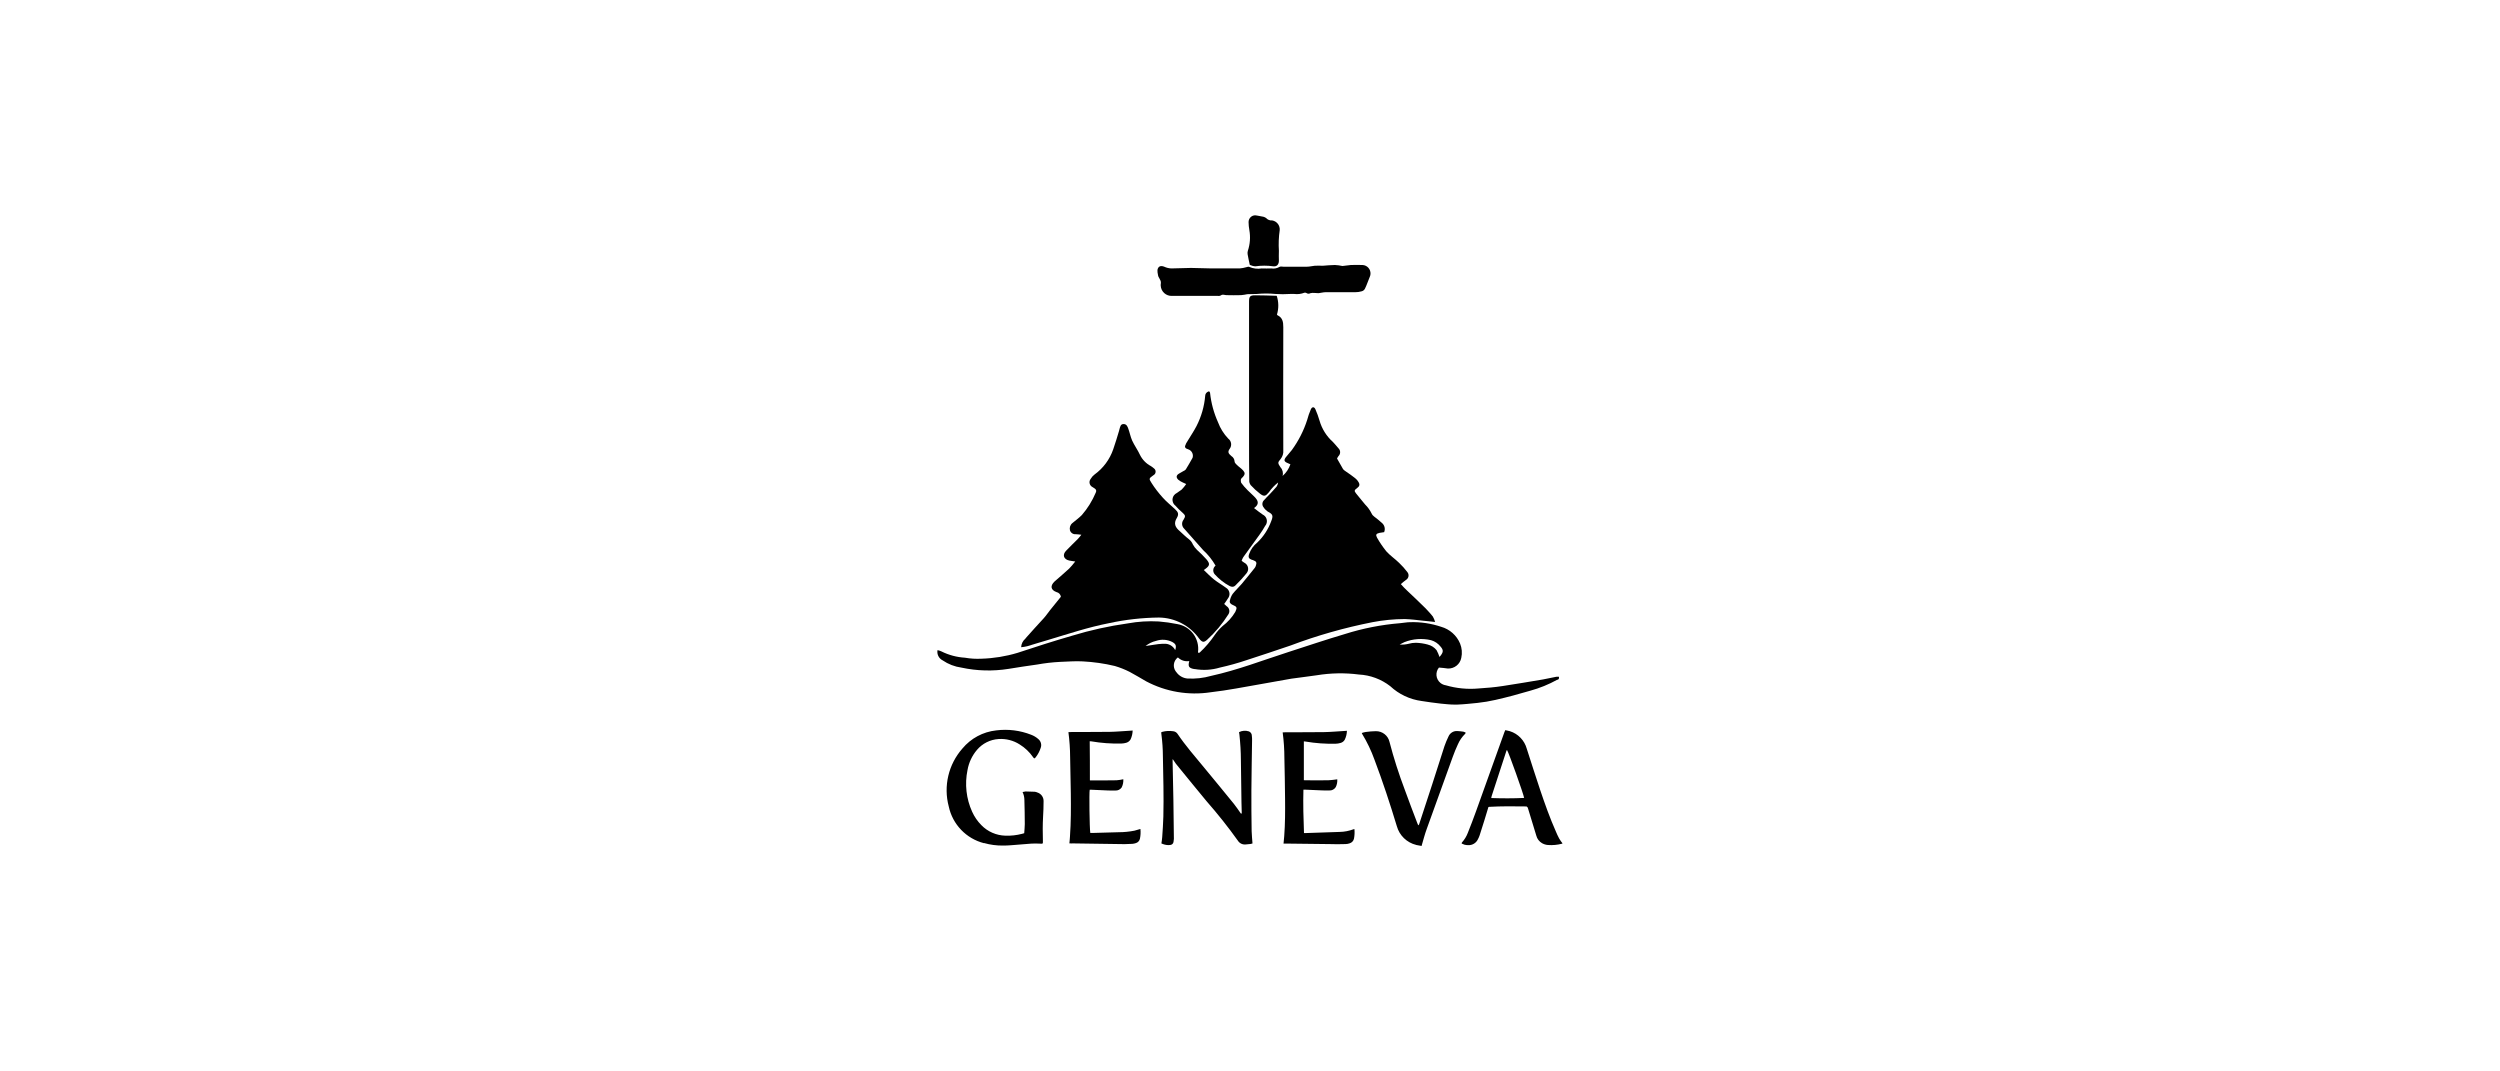 <?xml version="1.0" encoding="UTF-8"?>
<svg xmlns="http://www.w3.org/2000/svg" id="Layer_1" viewBox="0 0 700 300">
  <defs>
    <style>.cls-1{stroke-width:0px;}</style>
  </defs>
  <g id="Layer_1-2">
    <path class="cls-1" d="m436.57,189.5c-.27-.03-.55-.03-.82,0-1.22.2-2.44.54-3.74.75-3.73.6-7.48,1.29-11.21,1.83-2.25.35-4.55.55-6.8.69-3.09.28-6.2-.02-9.18-.89-.55-.08-1.07-.31-1.5-.66-1.31-1.07-1.49-3-.42-4.3.82.07,1.71.14,2.52.27,1.81.06,3.4-1.21,3.74-2.99.3-1.34.18-2.74-.34-4.01-.95-2.29-2.92-4.02-5.3-4.69-2.8-.94-5.74-1.38-8.7-1.29-.95,0-1.84.21-2.78.28-5.27.43-10.47,1.45-15.51,3.05-5.3,1.57-10.54,3.34-15.78,5.03-7.2,2.31-14.2,5.04-21.62,6.67-2.17.62-4.42.87-6.67.74-1.23-.11-2.35-.76-3.07-1.77-.05-.06-.11-.12-.16-.19-.93-1.25-.68-3.02.58-3.95.84.84,2.02,1.22,3.19,1.03-.41,1.49-.14,1.96,1.36,2.23h.14c2.35.41,4.77.28,7.06-.41,2.56-.57,5.07-1.27,7.56-2.11,4.07-1.29,8.16-2.71,12.23-4.07,7.44-2.81,15.12-4.99,22.93-6.53,2.98-.57,6.01-.87,9.04-.88,1.71.06,3.47.27,5.17.47.95.07,1.97.21,3.34.35-.15-.52-.35-1.02-.62-1.5-.61-.81-1.36-1.56-2.04-2.31-1.71-1.71-3.46-3.34-5.18-4.97-.62-.58-1.2-1.18-1.76-1.83.53-.48,1.01-.82,1.43-1.16.06-.03.12-.07.18-.12.63-.5.74-1.42.24-2.05-.7-.93-1.47-1.79-2.31-2.59-1.16-1.15-2.52-2.04-3.61-3.26-.96-1.2-1.83-2.47-2.58-3.8-.45-.81-.27-1.16.69-1.36.47-.06.88-.14,1.29-.2.38-.91.13-1.95-.62-2.58-.27-.27-.67-.53-.95-.82-.68-.63-1.62-1.08-1.91-1.77-.47-.95-1.08-1.82-1.84-2.57-.8-1.03-1.75-2.05-2.57-3.14-.53-.68-.46-.89.28-1.43.74-.54.88-1.01.4-1.77-.21-.37-.48-.68-.81-.95-.88-.69-1.77-1.37-2.72-1.98-.28-.17-.53-.38-.75-.62-.55-.94-1.08-1.9-1.7-2.99.12-.24.25-.47.41-.68.01-.01.02-.02.03-.03.58-.6.57-1.56-.03-2.14-.55-.62-1.01-1.22-1.56-1.78-1.79-1.59-3.09-3.67-3.75-5.97-.32-1.09-.7-2.16-1.16-3.2-.33-.74-.95-.74-1.29.07-.41.95-.75,1.92-1.01,2.92-.97,3.02-2.42,5.86-4.28,8.42-.57.68-1.16,1.36-1.71,2.05-.59.81-.47,1.22.55,1.63.2.06.41.2.74.33-.43,1.27-1.18,2.39-2.19,3.26.24-.87.01-1.79-.6-2.44-.75-1.15-.82-1.29.06-2.31.55-.69.82-1.56.74-2.44,0-11.49-.07-22.97,0-34.47,0-1.5-.2-2.65-1.63-3.34-.07,0-.07-.14-.14-.2.52-1.71.49-3.55-.07-5.24-2.04-.07-4.07-.14-6.05-.14-1.42,0-1.7.34-1.7,1.77v39.56c0,3.46,0,6.93.06,10.4-.05.51.1,1.01.41,1.43.79.87,1.66,1.66,2.58,2.38,1.16.89,1.57.74,2.52-.41.71-1.03,1.58-1.95,2.57-2.72-.04.41-.18.8-.41,1.14-.6.74-1.29,1.43-1.96,2.17-.55.55-1.1,1.09-1.57,1.64-.53.49-.62,1.31-.21,1.9.32.51.74.94,1.22,1.29,1.44.74,1.64,1.15.96,2.79-.83,2.24-2.15,4.26-3.88,5.91-1.03.81-1.81,1.9-2.25,3.14-.35.97-.13,1.37.82,1.71.1-.01.2.01.28.07.95.33,1.08.68.74,1.62-.07.22-.19.43-.35.62-1.22,1.5-2.38,3-3.61,4.43-.81.95-1.77,1.83-2.52,2.79-.36.53-.61,1.14-.75,1.77-.2.62.14,1.02.75,1.29,1.29.55,1.29.75.74,1.98-.91,1.53-2.12,2.86-3.54,3.94-.79.71-1.51,1.51-2.12,2.38-1.23,1.83-2.67,3.53-4.28,5.03-.07.07-.26.07-.35.14-.06-.14-.14-.2-.14-.27.48-3.74-2.07-7.18-5.78-7.82-1.73-.35-3.47-.6-5.22-.74-2.9-.16-5.8.02-8.65.54-5.27.74-10.47,1.89-15.56,3.44-5.16,1.49-10.26,3.13-15.36,4.82-3.27.98-6.65,1.53-10.06,1.63-1.55.08-3.1-.01-4.63-.28-2.29-.14-4.54-.74-6.6-1.77-.35-.16-.7-.28-1.08-.35-.22,1.16.37,2.33,1.43,2.86,1.58,1.08,3.4,1.78,5.3,2.04,4.32.93,8.77,1.04,13.13.35,2.65-.41,5.37-.88,8.03-1.22,2.11-.38,4.25-.63,6.39-.74,2.11-.06,4.28-.27,6.39-.14,3.02.16,6.03.58,8.97,1.29,1.43.42,2.81.97,4.14,1.64,1.57.82,3.07,1.77,4.63,2.65,5.52,2.93,11.85,4.01,18.03,3.07,4.76-.54,9.52-1.5,14.21-2.31,2.79-.47,5.64-1.02,8.43-1.5,2.38-.33,4.7-.6,7.08-.95,3.91-.64,7.9-.72,11.83-.21,3.19.16,6.25,1.3,8.77,3.26,2.42,2.26,5.49,3.71,8.77,4.15,1.77.27,3.61.55,5.43.74,1.31.12,2.62.28,3.94.27h.57c1.89-.07,3.8-.28,5.7-.47,1.71-.18,3.4-.47,5.07-.85,3.26-.74,6.53-1.62,9.73-2.57,2.63-.72,5.16-1.75,7.55-3.07.14.07.62-.14.47-.81v-.02Zm-110.67-9.24h-.44c-1.5.06-2.98.41-4.7.62.86-.69,1.86-1.18,2.93-1.43,1.48-.51,3.09-.41,4.49.28,1.01.54,1.29,1.01.88,2.31h0c-.6-1.19-1.85-1.89-3.17-1.78h0Zm73.9.22h0c-1.1-.3-2.22-.47-3.35-.5-.68,0-1.37.09-2.03.28-.82.2-1.67.28-2.52.21.47-.21.89-.48,1.36-.68,2.36-.93,4.95-1.12,7.42-.54,1.08.31,2.02.95,2.71,1.84.88,1.02.75,1.62-.33,2.86-.22-.66-.49-1.29-.82-1.9-.62-.78-1.48-1.33-2.44-1.56h0Z"/>
    <path class="cls-1" d="m287.11,178.78c1.71-1.98,3.46-3.8,5.16-5.7.63-.69,1.1-1.43,1.71-2.19,1.02-1.29,2.11-2.57,3.07-3.8-.09-.65-.58-1.17-1.22-1.3-1.64-.6-1.84-1.75-.55-2.98,1.37-1.22,2.79-2.38,4.09-3.61.54-.54,1.02-1.14,1.7-1.98-.68-.14-1.22-.14-1.7-.27-1.57-.35-1.98-1.64-.82-2.79,1.03-1.09,2.11-2.11,3.14-3.14.39-.41.75-.84,1.09-1.29-.68-.07-1.14-.15-1.56-.15-.73.07-1.41-.38-1.63-1.08-.19-.75.07-1.55.68-2.04.89-.74,1.84-1.43,2.65-2.25,1.62-1.87,2.92-3.98,3.88-6.25.48-.96-.41-1.22-.88-1.57-.76-.37-1.08-1.29-.7-2.04.06-.12.14-.24.22-.34.26-.44.61-.83,1.02-1.14,2.44-1.76,4.26-4.23,5.24-7.06.62-1.71,1.1-3.47,1.63-5.16.07-.2.07-.35.14-.55.2-.62.27-1.37,1.14-1.37.82,0,1.1.69,1.31,1.3.4,1.08.61,2.25,1.08,3.32.62,1.36,1.57,2.65,2.19,4.01.66,1.34,1.73,2.44,3.05,3.14.29.18.57.39.83.62.52.35.66,1.06.3,1.58-.12.17-.27.3-.45.39-1.22.89-1.29.89-.47,2.17.92,1.45,1.98,2.81,3.14,4.09,1.01,1.14,2.31,2.17,3.46,3.26.82.75,1.09,1.35.48,2.38-1.02,1.63-.41,2.71.82,3.74.81.74,1.64,1.56,2.52,2.23.51.39.9.91,1.14,1.5.3.55.68,1.06,1.14,1.5.93.83,1.82,1.72,2.65,2.65,1.14,1.37.96,1.84-.74,2.99,1.01.95,1.84,1.84,2.86,2.65s2.25,1.5,3.34,2.31c.95.55,1.29,1.77.74,2.73-.04.07-.08.13-.13.19-.35.55-.69,1.09-1.1,1.63.27.27.48.41.68.62.76.47,1,1.47.53,2.23-.02.03-.03.05-.05.08-1.65,2.61-3.64,4.99-5.91,7.07-.95.88-1.43.74-2.24-.28-2.6-3.67-6.79-5.87-11.29-5.92-4.69.05-9.36.58-13.94,1.57-5.85,1.14-11.56,3.05-17.27,4.76-1.91.54-3.74,1.14-5.65,1.7-.56.14-1.14.23-1.71.28.04-.96.5-1.85,1.25-2.45h-.03Z"/>
    <path class="cls-1" d="m344.3,164.09c-1.56-.83-2.96-1.94-4.15-3.26-.62-.68-.58-1.73.1-2.36.03-.03.07-.06.11-.09-.93-1.62-2.1-3.09-3.47-4.34-1.77-2.05-3.59-4.01-5.37-6.06-.65-.66-.71-1.71-.14-2.44.62-1.02.55-1.22-.27-1.98-.7-.6-1.37-1.26-1.98-1.96-.92-.69-1.1-2-.41-2.92.2-.26.46-.48.76-.62.41-.33.95-.62,1.36-.95.48-.48.91-1.01,1.29-1.57-.54-.27-.82-.41-1.14-.54-.39-.18-.76-.41-1.09-.69-.68-.68-.55-1.29.35-1.77.34-.2.74-.41,1.08-.62.26-.1.5-.26.69-.47.68-1.09,1.3-2.19,1.9-3.26.26-.83-.07-1.73-.81-2.19-.47-.33-1.36-.27-1.3-1.08.17-.53.42-1.04.75-1.5.82-1.37,1.71-2.66,2.45-4.09,1.37-2.67,2.21-5.58,2.45-8.56.04-.59.4-1,1.08-1.22.07.14.28.27.28.47.3,2.84,1.06,5.62,2.23,8.22.63,1.7,1.6,3.25,2.86,4.57.9.67,1.08,1.94.42,2.84h-.01c-.62.89-.41,1.3.47,2.05.53.32.86.88.89,1.5,0,.35.35.68.62.95.54.55,1.22.96,1.77,1.57.61.68.54,1.14-.06,1.84-.22.17-.41.37-.55.6-.07.34-.05.7.07,1.02.55.75,1.16,1.45,1.83,2.11.55.55,1.16,1.1,1.71,1.63.31.28.58.61.82.96.6.95.2,1.71-.76,2.38.89.68,1.64,1.29,2.46,1.84,1,.48,1.43,1.68.95,2.69-.07.16-.17.3-.28.43-.47.85-.99,1.66-1.56,2.45-1.5,2.11-3.05,4.22-4.57,6.32-.19.32-.35.66-.47,1.02.23.21.48.39.75.55.95.47,1.35,1.63.87,2.58-.07.15-.16.28-.27.41-.97,1.19-2.01,2.33-3.12,3.4-.22.22-.51.35-.82.35-.27,0-.53-.09-.76-.22h0Z"/>
    <path class="cls-1" d="m340.69,82.85h-12.5c-1.68.09-3.11-1.2-3.19-2.88-.01-.24,0-.49.05-.72.06-.95-.74-1.43-.82-2.31-.11-.45-.16-.91-.14-1.37.21-1.02.89-1.29,1.9-.89.62.29,1.29.45,1.98.48,1.84,0,3.68-.14,5.51-.14,1.98,0,3.94.14,5.85.14h7.75c.64-.05,1.29-.16,1.91-.35.28-.07.61-.21.82-.07,1.09.47,2.3.62,3.47.42.89.06,1.77,0,2.65,0,.79.13,1.61-.01,2.31-.42.28-.2.75-.06,1.1-.06h6.59c.75,0,1.43-.2,2.19-.27s1.5,0,2.25,0c1.14-.07,2.25-.21,3.4-.21.71.03,1.41.13,2.11.28.75-.06,1.56-.2,2.38-.28,1.08-.06,2.17,0,3.26,0,1.3.07,2.29,1.18,2.22,2.48-.01.27-.07.53-.18.78-.47,1.09-.82,2.25-1.36,3.34-.18.37-.49.64-.88.75-.62.18-1.26.28-1.91.27h-8.29c-.62,0-1.31.21-1.91.27-.33,0-.74-.06-1.08-.06-.41-.05-.83-.03-1.22.06-.36.22-.81.19-1.14-.06-.16-.09-.36-.12-.54-.07-.9.35-1.87.47-2.82.35-.41,0-.82-.02-1.2,0-1.35.09-2.72.09-4.07,0-1.74-.17-3.49-.17-5.23,0-.89.06-1.77,0-2.66.06-.58.13-1.18.22-1.77.27-1.36.07-2.71,0-4.07,0-.55,0-1.04-.33-1.57.07-.19.12-.41.17-.62.15-.18,0-.34-.02-.49-.02h0Z"/>
    <path class="cls-1" d="m356.54,74.57c-1.67-.24-3.37-.24-5.04,0-.54-.03-1.08-.18-1.56-.41-.26-1.22-.47-2.11-.61-2.99-.05-.32-.02-.65.07-.95.62-1.86.76-3.85.42-5.79-.14-.74-.21-1.5-.22-2.25,0-1.04.83-1.89,1.86-1.89.18,0,.35.02.52.07.62.14,1.16.2,1.77.33.26.07.52.19.75.35.43.49,1.06.74,1.71.68,1.31.22,2.22,1.41,2.11,2.72-.28,1.91-.35,3.85-.23,5.78-.06.95,0,1.9,0,2.79s-.45,1.57-1.3,1.57h-.26Z"/>
    <g id="Logo">
      <path id="Union_6" class="cls-1" d="m396.54,236.58c-2.63-.64-4.71-2.65-5.43-5.26-1.89-6.25-3.94-12.47-6.25-18.59-.91-2.54-2.08-4.98-3.48-7.28-.03-.05-.03-.11-.08-.21.37-.13.75-.23,1.14-.29.93-.13,1.85-.2,2.79-.22,1.83-.03,3.43,1.22,3.83,3,1.18,4.54,2.62,9.01,4.28,13.4,1.12,3.14,2.34,6.25,3.51,9.36.07.21.16.41.26.61.18-.12.3-.32.32-.53,1.2-3.64,2.42-7.31,3.59-10.96,1.14-3.57,2.26-7.13,3.43-10.69.32-.92.69-1.81,1.12-2.69.41-.98,1.39-1.6,2.45-1.54.58.03,1.16.09,1.73.18.24.07.46.16.66.29-.07.13-.11.26-.18.32-.86.84-1.54,1.83-2.02,2.93-.53,1.14-1.01,2.31-1.44,3.51-2.45,6.75-4.89,13.51-7.31,20.26-.51,1.39-.88,2.84-1.3,4.26-.02.15-.05.29-.11.43-.51-.1-1.01-.16-1.52-.28h0Zm-121-.48c-4.99-1.27-8.82-5.26-9.89-10.29-1.52-5.7-.08-11.79,3.82-16.22,2.38-2.86,5.77-4.68,9.47-5.08,3.32-.42,6.68,0,9.78,1.22.74.28,1.43.69,2.02,1.22.73.61.99,1.62.64,2.5-.3.91-.75,1.77-1.33,2.52-.4.51-.45.51-.82,0-.98-1.41-2.24-2.61-3.7-3.51-1.76-1.14-3.84-1.67-5.93-1.53-2.34.15-4.52,1.24-6.04,3.03-1.38,1.62-2.29,3.57-2.66,5.66-.81,3.93-.36,8.02,1.3,11.67.63,1.39,1.5,2.67,2.58,3.75,1.77,1.83,4.19,2.88,6.73,2.95,1.56.06,3.12-.12,4.63-.51.22-.05.37-.11.64-.18.05-.88.16-1.71.16-2.55,0-2.26-.05-4.52-.11-6.75,0-.77-.18-1.54-.51-2.23.27-.07.55-.13.83-.16.85,0,1.73.03,2.58.08.26.03.51.1.74.21,1.07.34,1.78,1.35,1.73,2.47,0,1.43-.05,2.9-.14,4.33-.13,2.26-.11,4.52-.05,6.75.02.85.02.82-.85.77-.83-.05-1.65-.05-2.47,0-1.89.14-3.78.29-5.64.45-.75.06-1.5.09-2.23.09-1.79.02-3.58-.22-5.3-.71h-.02Zm134.49.4c-.21-.07-.41-.15-.61-.24-.05-.03-.11-.11-.19-.16.04-.08.08-.16.14-.24.7-.78,1.25-1.68,1.62-2.66.8-2,1.57-3.99,2.29-6.01,2.67-7.39,5.29-14.81,7.96-22.2.07-.16.13-.32.24-.55.43.11.88.16,1.28.29,2.31.72,4.1,2.58,4.74,4.92,1.25,3.83,2.45,7.71,3.75,11.54,1.33,3.93,2.71,7.84,4.39,11.62.29.66.55,1.3.91,1.94.28.49.6.95.96,1.39-.05.05-.12.08-.19.11-1.27.32-2.58.45-3.88.35-.59-.04-1.16-.22-1.67-.51-.79-.46-1.37-1.21-1.6-2.1-.77-2.53-1.54-5.05-2.31-7.58-.03-.13-.07-.26-.14-.37-.09-.09-.2-.18-.32-.24-.03-.03-.11,0-.16,0-3.4-.05-6.83-.08-10.24.11-.05,0-.11.03-.24.05-.37,1.28-.74,2.5-1.14,3.75-.45,1.41-.88,2.82-1.33,4.2-.13.38-.29.74-.48,1.09-.49,1.05-1.56,1.69-2.72,1.64-.35,0-.7-.05-1.04-.13h-.01Zm11.81-26.36c-.03.05-.05.08-.05.11-1.38,4.2-2.74,8.43-4.12,12.63-.05.16-.08.31-.11.47-.03.03,0,.03,0,.05s.03.03.05.05c3.03.11,6.09.11,9.15-.03-.19-1.17-4.36-12.84-4.78-13.38h-.06s-.05.05-.07.08Zm-96.64,25.98c.08-.58.19-1.14.22-1.73.14-1.92.26-3.83.32-5.77.14-5.64-.03-11.25-.13-16.88-.01-2.04-.15-4.07-.41-6.09-.03-.19-.05-.37-.07-.59.12-.06.24-.12.37-.16.96-.25,1.97-.3,2.95-.16.5.04.96.3,1.25.72,2.23,3.32,4.87,6.33,7.42,9.42,2.79,3.4,5.62,6.78,8.38,10.21.67.83,1.25,1.73,1.86,2.58.05.05.08.11.16.19.24-.14.16-.37.16-.53-.03-.93-.07-1.86-.07-2.79-.05-3.88-.08-7.76-.16-11.67-.01-2.38-.15-4.76-.41-7.13-.03-.24-.07-.48-.11-.74.86-.44,1.85-.51,2.77-.21.51.21.83.7.82,1.25.05.43.07.85.06,1.28-.06,4.63-.16,9.28-.19,13.91-.03,3.83.02,7.66.07,11.48.03,1.14.16,2.26.24,3.46-.18.05-.35.1-.53.14-.47.05-.95.11-1.41.14-.86.08-1.7-.33-2.15-1.06-2.73-3.82-5.65-7.5-8.76-11.04-2.55-3.11-5.11-6.19-7.63-9.31-.68-.78-1.31-1.62-1.86-2.5-.03.2-.05.41-.03.62.08,3.59.16,7.18.22,10.77.05,3.65.11,7.29.14,10.96-.01.3-.05.59-.11.88-.08.45-.45.78-.9.82-.17.03-.34.05-.51.04-.68-.01-1.35-.18-1.97-.47h0Zm-25.1.05c-.22,0-.43-.03-.67-.03.05-.66.14-1.25.16-1.86.29-4.04.29-8.11.24-12.15-.05-3.38-.11-6.75-.19-10.13-.01-2.34-.18-4.68-.48-7,.24,0,.45-.03.64-.03,3.65-.03,7.26,0,10.91-.05,1.91-.03,3.8-.22,5.72-.32.22,0,.43-.03.72-.05-.03.85-.22,1.7-.58,2.47-.27.47-.71.81-1.22.96-.44.12-.9.2-1.35.21-2.82.07-5.64-.13-8.43-.61-.15-.03-.3-.03-.45-.03.05,3.67.05,7.29.05,10.93.02,0,.04.01.05.03,2.47,0,4.95.03,7.42-.03.64-.05,1.27-.15,1.89-.29.05.8-.11,1.6-.47,2.31-.4.57-1.06.89-1.76.85-.8.03-1.57,0-2.37-.03-1.44-.05-2.85-.14-4.28-.19h-.53c-.18.75-.05,10.75.16,12.1h.59c2.47-.08,4.95-.14,7.42-.21,1.46,0,2.92-.15,4.36-.43.55-.14,1.09-.29,1.67-.48.1.91.05,1.84-.14,2.74-.13.59-.57,1.06-1.14,1.22-.32.12-.67.18-1.01.21-.72.05-1.43.08-2.15.08-4.91-.05-9.83-.14-14.75-.21h0Zm73.55.19c-4.52-.05-9.07-.11-13.59-.16h-.67c.05-.74.14-1.38.19-2.04.27-3.51.27-7,.24-10.51-.03-3.8-.11-7.61-.19-11.37,0-2.41-.16-4.82-.48-7.21.22,0,.43-.03.64-.03,3.65-.03,7.26,0,10.91-.05,1.91-.03,3.8-.21,5.72-.32.22,0,.43-.03.72-.05-.02.87-.23,1.72-.61,2.5-.25.45-.68.78-1.2.91-.43.12-.87.2-1.31.21-2.84.07-5.68-.13-8.49-.61-.13-.03-.24-.03-.45-.05v10.87c.14,0,.29.03.43.03,2.12,0,4.26.03,6.38,0,.83-.03,1.67-.16,2.55-.27.05.75-.09,1.51-.43,2.19-.39.62-1.08.98-1.81.93-.77.03-1.54,0-2.31-.03-1.43-.05-2.9-.13-4.34-.19h-.59c-.11,4.07,0,8.09.16,12.15h.43c3.17-.11,6.35-.19,9.52-.32,1.35-.02,2.67-.28,3.93-.75.06-.03.14-.03.24-.05.09.88.05,1.77-.11,2.63-.12.67-.62,1.21-1.28,1.38-.35.12-.72.18-1.09.19-.74.02-1.49.04-2.23.04h-.91.03Z"/>
    </g>
  </g>
</svg>
